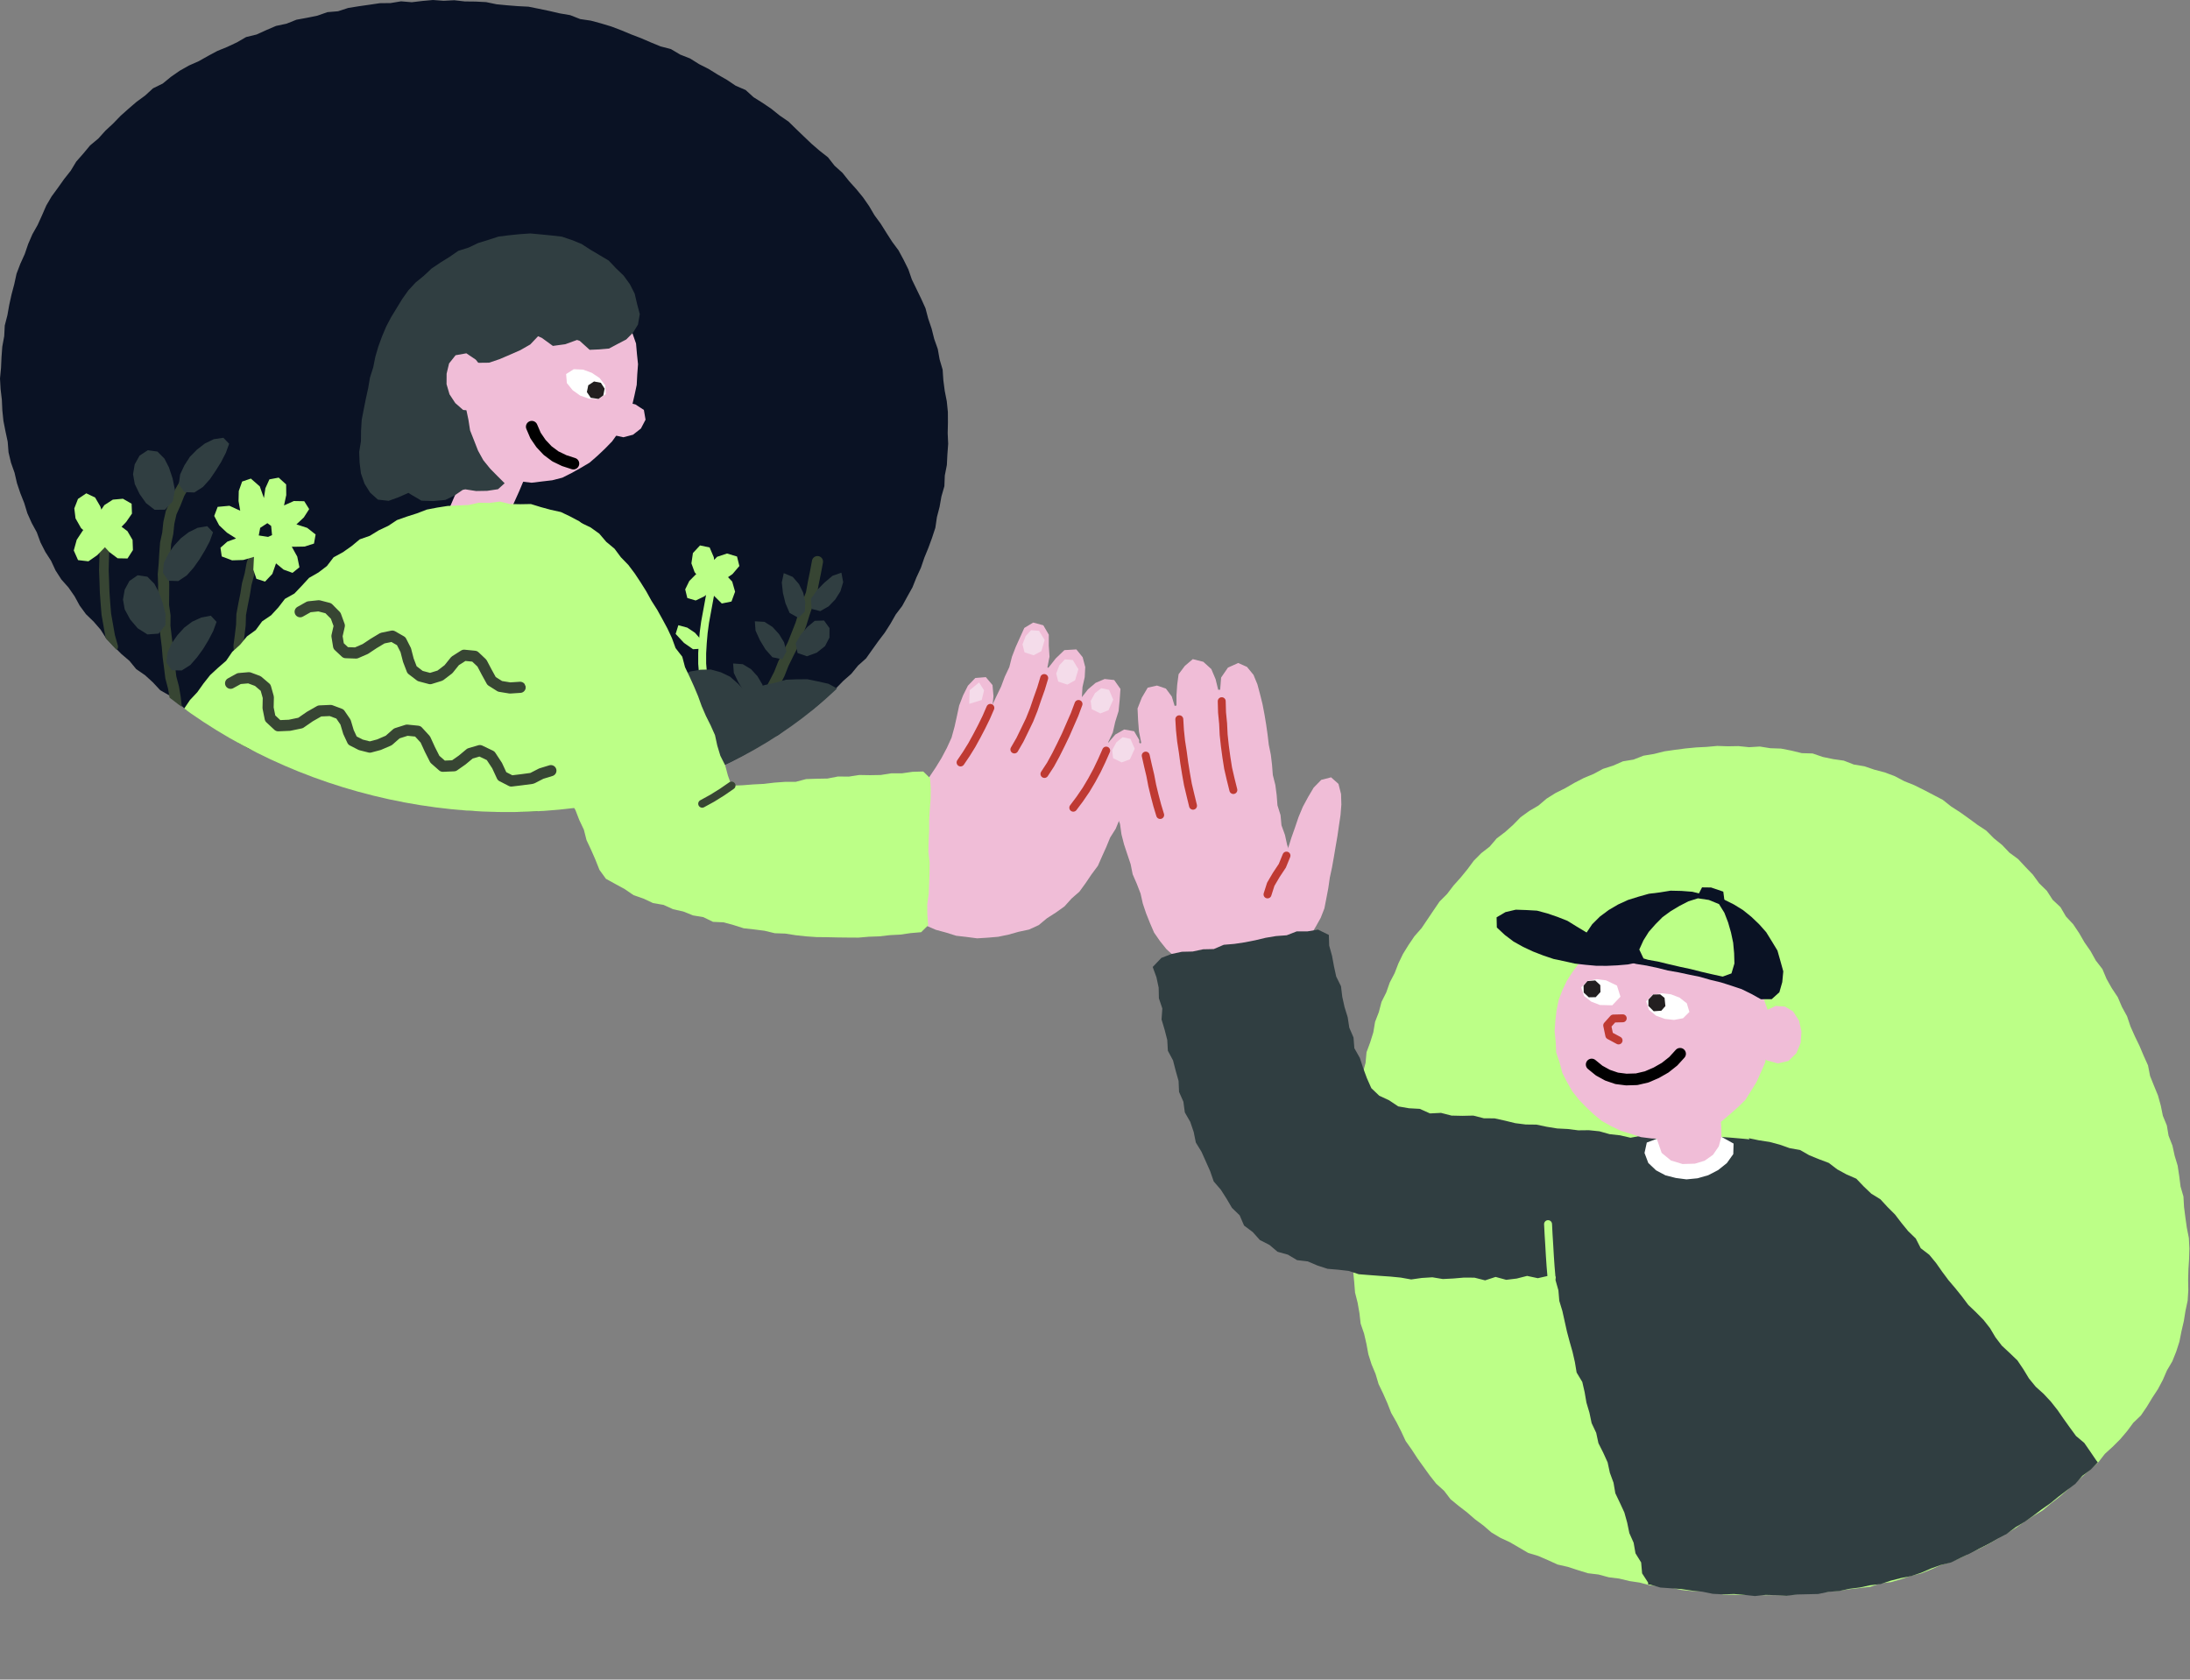 <svg xmlns="http://www.w3.org/2000/svg" id="Layer_2" data-name="Layer 2" viewBox="0 0 363.94 279.15"><rect x="0" y="0" width="363.94" height="279.15" fill="#808080" stroke="none"/><defs><clipPath id="clippath-1"><path d="m357.96 180.46.55 1.64.5 1.66.63 1.61.48 1.67.44 1.67.23 1.73.51 1.66.42 1.68.33 1.7.44 1.68.39 1.7.09 1.74.38 1.7.25 1.72.1 1.73-.02 1.74.26 1.73-.06 1.74-.11 1.73-.15 1.73-.12 1.73-.21 1.73-.34 1.7-.31 1.72-.6 1.63-.6 1.63-.52 1.66-.71 1.58-.78 1.55-.78 1.55-.92 1.47-1 1.42-1 1.42-1.09 1.35-1.28 1.2-1.09 1.38-1.12 1.35-1.3 1.18-1.17 1.3-1.21 1.26-1.42 1.05-1.16 1.33-1.4 1.06-1.39 1.06-1.36 1.11-1.43 1-1.4 1.06-1.42 1.01-1.51.9-1.41 1.05-1.55.81-1.52.87-1.56.79-1.55.82-1.57.76-1.58.77-1.72.42-1.64.59-1.61.7-1.66.55-1.72.34-1.7.43-1.67.56-1.74.2-1.71.37-1.74.22-1.71.37-1.74.13-1.73.36-1.75.04-1.75.04-1.75.22-1.75-.11-1.75-.04-1.76.19-1.75-.19-1.74-.15-1.76.06-1.75-.09-1.73-.35-1.74-.18-1.73-.26-1.75-.13-1.76-.12-1.69-.49-1.76-.11-1.72-.36-1.71-.4-1.71-.36-1.72-.39-1.74-.29-1.66-.57-1.67-.51-1.69-.43-1.61-.69-1.63-.62-1.66-.59-1.53-.85-1.6-.7-1.53-.86-1.39-1.07-1.42-1.02-1.51-.9-1.26-1.22-1.3-1.16-1.36-1.1-1.14-1.33-1.14-1.32-1.1-1.36-1.01-1.43-1.08-1.37-.99-1.43-.98-1.45-.8-1.55-.96-1.47-.61-1.65-.71-1.59-.74-1.58-.57-1.65-.58-1.65-.5-1.67-.51-1.66-.54-1.66-.52-1.67-.22-1.74-.36-1.71-.38-1.7-.19-1.74-.49-1.69-.02-1.76-.12-1.74-.35-1.72-.01-1.75-.22-1.74.13-1.75-.11-1.75.12-1.74-.13-1.75-.02-1.75.09-1.75.12-1.74.35-1.72.13-1.75.13-1.74.13-1.75.47-1.7.23-1.73.36-1.71.28-1.72.18-1.75.43-1.69.65-1.64.29-1.73.65-1.63.5-1.67.38-1.72.66-1.61.83-1.55.53-1.68.77-1.56.96-1.46.87-1.5.98-1.48 1.06-1.41.89-1.55 1.14-1.36.95-1.5 1.28-1.25.96-1.5 1.23-1.28 1.1-1.39 1.22-1.28 1.22-1.28 1.26-1.24 1.3-1.2 1.25-1.26 1.39-1.09 1.33-1.16 1.47-.99 1.29-1.23 1.54-.89 1.41-1.08 1.58-.8 1.62-.73 1.45-1.04 1.71-.53 1.62-.7 1.59-.78 1.74-.38 1.63-.69 1.73-.4 1.69-.53 1.74-.35 1.77-.13 1.74-.32 1.76-.18 1.77-.14 1.76-.16 1.77.18h1.77l1.76.08 1.76.11h1.78l1.74.37 1.76.16 1.73.39 1.78.07 1.73.4 1.74.35 1.67.6 1.76.29 1.66.66 1.77.26 1.61.78 1.73.43 1.62.72 1.57.85 1.61.74 1.51.92 1.64.71 1.39 1.11 1.49.97 1.55.88 1.35 1.15 1.44 1.04 1.24 1.28 1.32 1.17 1.37 1.13 1.3 1.21 1.32 1.18 1.03 1.47 1.2 1.3 1.22 1.29 1.2 1.31.95 1.5 1.16 1.35 1.15 1.36.97 1.48.97 1.48 1.01 1.46.84 1.57.96 1.49.93 1.51.83 1.57.73 1.62.84 1.56.89 1.53.79 1.6.65 1.65.77 1.6.65 1.65.61 1.67.49 1.7z" class="cls-1"/></clipPath><clipPath id="clippath-3"><ellipse cx="78.82" cy="67.54" class="cls-1" rx="66.82" ry="79.21" transform="rotate(-77.74 78.818 67.542)"/></clipPath><style>.cls-1,.cls-2,.cls-3,.cls-5,.cls-6,.cls-7{fill:none}.cls-2{stroke:#bcff87}.cls-2,.cls-3,.cls-5,.cls-6,.cls-7{stroke-linecap:round;stroke-linejoin:round}.cls-2,.cls-6{stroke-width:1.32px}.cls-8{fill:#231f20}.cls-9{fill:#0a1224}.cls-10{fill:#303e41}.cls-11{fill:#bcff87}.cls-3{stroke:#000;stroke-width:1.94px}.cls-14{fill:#fff}.cls-15{fill:#f0bdd7}.cls-5,.cls-7{stroke:#374533}.cls-5{stroke-width:1.6px}.cls-6{stroke:#bf3a33}.cls-16{fill:#f4dcea}.cls-7{stroke-width:1.85px}</style></defs><g id="Data"><path d="m357.96 180.46.66 1.61.46 1.66.35 1.71.66 1.61.29 1.71.64 1.63.37 1.69.5 1.66.26 1.72.22 1.73.48 1.67.1 1.74.22 1.72.24 1.71.34 1.72.09 1.73-.05 1.74-.11 1.73-.05 1.74.03 1.74-.11 1.73-.36 1.7-.28 1.72-.39 1.69-.34 1.71-.53 1.65-.65 1.62-.89 1.51-.69 1.59-.81 1.52-.95 1.45-.9 1.49-.98 1.44-1.26 1.21-1.05 1.41-1.13 1.33-1.24 1.24-1.3 1.18-1.08 1.39-1.3 1.17-1.31 1.17-1.32 1.15-1.29 1.19-1.32 1.14-1.39 1.08-1.34 1.12-1.51.91-1.48.94-1.41 1.03-1.5.9-1.53.86-1.5.91-1.56.8-1.58.74-1.56.79-1.61.71-1.68.49-1.6.73-1.63.65-1.71.41-1.66.56-1.68.49-1.75.21-1.67.56-1.75.2-1.74.21-1.72.26-1.75.14-1.73.2-1.74.17-1.75.03-1.75.22-1.75-.05-1.75.02-1.75-.04-1.76.01-1.75-.05-1.75-.02-1.73-.38-1.74-.17-1.75-.04-1.75-.18-1.72-.38-1.73-.26-1.75-.12-1.7-.46-1.73-.26-1.71-.41-1.74-.22-1.71-.46-1.75-.21-1.68-.52-1.66-.54-1.71-.39-1.6-.73-1.6-.69-1.68-.51-1.52-.89-1.51-.88-1.59-.74-1.5-.9-1.33-1.15-1.4-1.04-1.31-1.14-1.39-1.07-1.35-1.11-1.07-1.4-1.31-1.18-1.08-1.37-1.02-1.42-1.02-1.42-.95-1.46-1.01-1.43-.74-1.59-.79-1.55-.87-1.52-.64-1.63-.7-1.59-.76-1.58-.5-1.68-.67-1.61-.53-1.67-.32-1.73-.39-1.7-.57-1.66-.2-1.74-.3-1.72-.43-1.7-.14-1.75-.17-1.73-.15-1.74-.07-1.75-.19-1.73-.12-1.75-.12-1.74.05-1.75-.15-1.74.21-1.75.07-1.74.02-1.75.19-1.74.14-1.74.23-1.73.19-1.74.14-1.74.16-1.75.45-1.69.29-1.72.27-1.73.45-1.68.16-1.76.61-1.65.52-1.66.29-1.74.63-1.63.44-1.69.79-1.57.58-1.65.81-1.55.63-1.63.76-1.57.92-1.49.99-1.46 1.18-1.34.99-1.47.99-1.47 1-1.47 1.26-1.27 1.07-1.4 1.18-1.32 1.12-1.37 1.06-1.43 1.25-1.26 1.4-1.09 1.16-1.36 1.41-1.07 1.32-1.18 1.24-1.27 1.44-1.04 1.53-.9 1.35-1.15 1.5-.94 1.59-.79 1.53-.89 1.57-.81 1.63-.68 1.56-.84 1.69-.54 1.62-.71 1.76-.29 1.66-.65 1.75-.29 1.71-.43 1.75-.25 1.76-.23 1.76-.17 1.76-.09 1.76-.16 1.77.06 1.77-.03 1.76.18 1.78-.11 1.75.28 1.77.06 1.74.34 1.73.42 1.78.05 1.69.58 1.73.36 1.76.25 1.67.65 1.75.29 1.68.57 1.72.45 1.67.63 1.57.83 1.65.66 1.59.79 1.57.82 1.57.82 1.4 1.11 1.49.96 1.44 1.03 1.43 1.05 1.48.98 1.26 1.27 1.37 1.11 1.23 1.29 1.44 1.06 1.21 1.3 1.23 1.28 1.05 1.44 1.27 1.24.97 1.5 1.3 1.22.91 1.55 1.21 1.3.99 1.48.89 1.54 1.01 1.45.86 1.55 1.1 1.42.69 1.64.87 1.54.99 1.49.7 1.63.85 1.56.57 1.69.72 1.62.77 1.59.69 1.63.73 1.63.34 1.75z" class="cls-11"/><g style="clip-path:url(#clippath-1)"><path d="m277.27 190.23-1.73.38-1.78-.08-1.76.18-1.69.53-1.75.28-1.61.76-1.52.87-1.8.4-1.12 1.45-1.21 1.23-1.3 1.19-.78 1.56-.51 1.67-.42 1.68-.53 1.69.21 1.77-.19 1.77.48 1.71.33 1.71-.09 1.78.48 1.69.15 1.76.51 1.68.38 1.71.38 1.71.45 1.69.48 1.68.39 1.7.29 1.74.94 1.56.39 1.7.3 1.74.5 1.68.36 1.72.76 1.61.37 1.72.8 1.59.73 1.61.37 1.72.61 1.66.3 1.75.76 1.59.74 1.6.47 1.69.36 1.74.71 1.6.31 1.76.94 1.52.16 1.81.98 1.51.2 1.79.79 1.59.54 1.66.58 1.66.78 1.57.84 1.55.42 1.83.91 1.35 1.43.99 1.55.84 1.7.61 1.75.51 1.81.07 1.8-.2 1.79.33 1.8-.26 1.8-.08 1.81.14 1.75-.53 1.8-.08 1.73-.6 1.77-.27 1.78-.33 1.82-.08 1.69-.66 1.84.01 1.75-.44 1.7-.59 1.7-.58 1.73-.5 1.79-.26 1.58-.93 1.81-.27 1.52-1.02 1.6-.79 1.71-.59 1.46-1.04 1.62-.78 1.4-1.11 1.39-1.1 1.15-1.36 1.35-1.22.39-1.64-.34-1.78-.67-1.63-.92-1.53-.26-1.79-.67-1.65-.63-1.66-1.11-1.45-.57-1.67-.81-1.58-.72-1.63-.27-1.79-.9-1.54-.5-1.71-.87-1.55-.58-1.67-1.04-1.48-.65-1.64-.55-1.68-.86-1.55-.84-1.56-.44-1.74-.71-1.62-.94-1.51-.97-1.51-.55-1.7-.77-1.6-.51-1.72-.8-1.58-1.04-1.46-.97-1.49-.45-1.75-.98-1.49-.77-1.6-.77-1.6-1.2-1.36-.79-1.58-1.02-1.45-.67-1.67-1.29-1.27-1.12-1.37-.77-1.64-1.47-1.04-1.08-1.42-1.41-1.05-1.43-1.02-1.67-.59-1.54-.82-1.66-.53-1.58-.78-1.74-.28-1.74-.18-1.74-.15-1.76-.13-1.74.22-1.72.38-1.7.41-1.79-.28z" class="cls-10"/><path d="m290.62 189.17 1.73.36 1.72.26 1.69.45 1.64.58 1.74.31 1.52.87 1.62.66 1.64.62 1.4 1.07 1.54.84 1.63.71 1.22 1.28 1.27 1.21 1.51.93 1.19 1.29 1.24 1.24 1.07 1.4 1.11 1.36 1.27 1.23.82 1.61 1.43 1.1 1.12 1.36 1.01 1.44 1.05 1.41 1.14 1.34 1.1 1.37 1.06 1.41 1.28 1.22 1.24 1.26 1.08 1.37.91 1.53 1.07 1.4 1.3 1.21 1.28 1.23.99 1.47.93 1.53 1.12 1.37 1.32 1.19 1.21 1.3 1.09 1.38 1.01 1.46 1.03 1.44 1.04 1.42 1.37 1.15 1.01 1.46.99 1.46 1.09 1.38 1.09 1.39 1.32 1.19 1.16 1.33.92 1.51 1.11 1.35 1.24 1.26-.74 1.58-.88 1.5-1.08 1.38-1.21 1.26-1.3 1.15-1.3 1.18-1.69.57-1.29 1.27-1.78.24-1.59.74-1.74.1-1.72.26-1.73-.15-1.72-.15-1.75-.13-1.66-.55-1.64-.66-1.5-.93-1.41-1.05-1.4-1.08-1.09-1.39-.97-1.46-1.09-1.36-1.06-1.38-1.1-1.36-1.1-1.35-.85-1.53-1.25-1.27-.78-1.58-1.04-1.41-1.02-1.43-.58-1.68-.94-1.47-.87-1.52-.84-1.53-.97-1.46-.6-1.67-1.05-1.42-.65-1.63-.92-1.5-.61-1.65-1.02-1.45-.74-1.59-.81-1.56-.65-1.64-.81-1.56-.6-1.66-.78-1.57-.91-1.51-.69-1.61-.72-1.6-.73-1.59-.61-1.64-.67-1.62-.62-1.64-.88-1.52-.79-1.56-.44-1.72-.74-1.59-.74-1.59-.71-1.6-.47-1.7-.59-1.64-.59-1.63z" class="cls-10"/></g><path d="m206.48 160.44.04.22-1.67.33-1.7.12-1.7.09-1.69-.25-1.63-.49-1.61-.59-1.41-.97-1.27-1.15-1.07-1.34-.98-1.41-.68-1.58-.64-1.6-.55-1.63-.38-1.69-.62-1.6-.69-1.59-.34-1.69-.55-1.64-.54-1.63-.43-1.67-.24-1.72-.61-1.63-.16-1.73-.26-1.7-.49-1.67-.22-1.71-.01-1.73v-1.73l.55-1.65 1.4-1.04 1.65.22 1.48.96.2-.07-.38-1.88-.15-1.91-.09-1.94.71-1.8.98-1.66 1.54-.35 1.48.5.98 1.32.47 1.56.31-.06v-1.73l.12-1.73.23-1.74 1.04-1.39 1.32-1.12 1.75.44 1.33 1.21.71 1.68.43 1.76h.33l.16-2.03 1.13-1.65 1.71-.77 1.46.65 1.08 1.32.65 1.58.44 1.65.41 1.65.32 1.67.28 1.69.24 1.68.2 1.69.34 1.67.2 1.68.13 1.69.42 1.65.22 1.68.13 1.7.51 1.63.16 1.7.58 1.6.36 1.66.58 1.58.46 1.7.42 1.71.68 1.63.18 1.76.19 1.74.01 1.74-.14 1.76-.73 1.63-1.16 1.33-1.4 1.04-1.5.88-1.56.82-1.67.57z" class="cls-15"/><path d="m212.11 158.7 1.58-.48 1.53-.67 1.37-.96 1.21-1.16.87-1.44.81-1.45.61-1.56.32-1.64.33-1.73.25-1.74.37-1.72.31-1.74.29-1.73.3-1.74.25-1.73.26-1.74.14-1.75-.05-1.75-.43-1.69-1.23-1.09-1.63.42-1.26 1.29-.93 1.57-.87 1.61-.71 1.7-.59 1.74-.61 1.73-.55 1.76-.43 1.77-.8 1.61-.91 1.56-.84 1.6-.89 1.57-.72 1.66-.81 1.63-.46 1.74-.17 1.8.76 1.61 1.52.97z" class="cls-15"/><path d="m213.79 142.2-.69 1.69-1.01 1.52-.91 1.55-.54 1.69M203.03 116.54l.05 1.86.18 1.85.09 1.86.2 1.86.25 1.85.29 1.85.42 1.82.45 1.81M195.98 119.54l.11 1.82.19 1.81.28 1.8.24 1.8.29 1.8.32 1.8.42 1.77.43 1.77M190.4 125.58l.37 1.65.39 1.64.32 1.67.4 1.65.43 1.64.49 1.62" class="cls-6"/><path d="m279.69 189.9-1.73-.37-1.77.1-1.7-.64-1.73-.23-1.8.33-1.72-.4-1.74-.19-1.71-.48-1.74-.18-1.77.02-1.74-.22-1.76-.09-1.73-.28-1.73-.36-1.77-.02-1.74-.22-1.72-.42-1.72-.38-1.77-.01-1.76-.45-1.82.04-1.8-.04-1.75-.45-1.83.09-1.7-.76-1.8-.1-1.78-.31-1.51-1.01-1.64-.76-1.32-1.26-.74-1.67-.62-1.68-.55-1.68-.91-1.61-.14-1.78-.7-1.63-.27-1.75-.52-1.68-.38-1.71-.21-1.75-.8-1.62-.37-1.71-.32-1.73-.47-1.69-.06-1.78-1.8-.88-1.74.29h-1.79l-1.67.65-1.77.13-1.74.29-1.72.41-1.72.34-1.74.26-1.77.15-1.66.71-1.78.04-1.73.37-1.79.04-1.73.37-1.68.65-1.44 1.51.62 1.7.37 1.73.04 1.78.57 1.69-.13 1.82.51 1.7.44 1.71.1 1.79.86 1.61.44 1.71.48 1.7.08 1.82.72 1.63.24 1.78.9 1.57.57 1.67.36 1.77.94 1.53.72 1.61.72 1.62.59 1.7 1.18 1.37.95 1.49.9 1.53 1.28 1.24.73 1.7 1.44 1.08 1.19 1.33 1.58.8 1.36 1.15 1.72.48 1.52.91 1.78.21 1.62.69 1.67.54 1.76.15 1.74.2 1.68.55 1.75.14 1.75.13 1.74.12 1.74.17 1.74.31 1.76-.25 1.76-.11 1.74.29 1.75-.09 1.75-.15 1.75.01 1.77.45 1.74-.57 1.77.48 1.74-.21 1.73-.44 1.78.38 1.72-.39 1.77.18 1.72-.48 1.73-.31 1.79.35 1.73-.27 1.72-.38 1.74-.08 1.73-.24 1.79-.06 1.34-1.23 1.41-1.02 1.47-.94 1.58-.79 1.36-1.1 1.34-1.12 1.59-.82 1.11-1.4 1.43-1.03 1.03-1.44 1.26-1.21 1.08-1.37 1-1.48.08-1.78-.52-1.63-1.27-1.22-1.72-.4-1.62-.7-1.79.11-1.69-.6z" class="cls-10"/><path d="m275.32 189.27-1.65.62-.38 1.73.63 1.67 1.29 1.22 1.56.83 1.73.44 1.77.23 1.84-.18 1.77-.51 1.64-.85 1.45-1.16 1.07-1.5.05-1.75-1.98-1.1-1.8.03-1.8.01-1.79.04-1.8.06-1.8.07z" class="cls-14"/><path d="m274.85 188.03.67 1.79.62 1.79 1.54 1.26 1.93.59 2.05-.06 1.62-.49 1.39-.98.96-1.4.44-1.61-.03-1.76-.13-1.75-1.84.42-1.83.47-1.83.44-1.84.45-1.86.39z" class="cls-15"/><path d="m294 171.42-.11 1.75-.22 1.73-.34 1.72-.71 1.61-.71 1.59-.92 1.49-.94 1.49-1.25 1.23-1.31 1.15-1.34 1.14-1.51.9-1.61.69-1.68.51-1.69.43-1.71.41-1.76.02-1.75-.07-1.74-.22-1.67-.54-1.68-.51-1.58-.76-1.54-.85-1.36-1.11-1.27-1.2-1.22-1.26-1.09-1.38-.87-1.53-.8-1.56-.44-1.71-.57-1.66-.08-1.76-.18-1.74.12-1.74.2-1.75.35-1.72.62-1.65.76-1.58.95-1.48 1.05-1.4 1.24-1.24 1.23-1.23 1.37-1.11 1.6-.73 1.51-.89 1.68-.5 1.69-.46 1.72-.3 1.75-.06 1.75.11 1.72.34 1.72.3 1.61.69 1.57.75 1.55.81 1.39 1.06 1.32 1.16 1.19 1.28.94 1.48 1.05 1.41.77 1.59.42 1.7.59 1.66.09 1.76z" class="cls-15"/><path d="m292.57 168.92 1.12-1.08 1.41-.66 1.53.11 1.34.8 1 1.55.4 1.82-.13 1.85-.71 1.72-1.31 1.29-1.79.42-1.79-.5-1.32-.98-.68-1.51-.04-1.66.39-1.62z" class="cls-15"/><path d="m273.57 166.41 1.05-1.07 1.52-.26 1.53.17 1.44.55 1.21.95.43 1.43-1.05 1.05-1.5.28-1.53-.17-1.46-.53-1.18-.98z" class="cls-14"/><path d="m273.94 166.13.79-.84 1.16-.03.73.59.14 1.36-.68.77-1.26.09-.89-.89z" class="cls-8"/><path d="m262.78 164.09 1.06-1.06 1.51-.29 1.53.19 1.83.87.58 1.85-1.36 1.43-2.05-.05-1.44-.56-1.21-.95z" class="cls-14"/><path d="m263.16 163.81.64-.75 1.3-.11.84.78.03 1.15-.79.85-1.15.02-.84-.78z" class="cls-8"/><path d="m269.67 169.24-1.56.04-1.02 1.14.35 1.67 1.54.83" class="cls-6"/><path d="m264.51 176.92 1.24 1.01 1.4.77 1.52.52 1.59.2 1.72-.05 1.67-.39 1.58-.68 1.49-.85 1.35-1.07 1.13-1.24" class="cls-3"/><path d="m294.43 166.06-1.8.01-1.58-.88-1.63-.8-1.71-.57-1.73-.55-1.75-.42-1.74-.5-1.76-.36-1.77-.38-1.78-.31-1.76-.44-1.77-.38-1.78-.28-1.75-.5-1.77-.39-1.67-.7-1.65-.72-1.51-.99.07-1.8 1.01-1.5 1.29-1.28 1.45-1.08 1.57-.92 1.64-.75 1.73-.54 1.74-.49 1.8-.22 1.79-.29 1.82.04 1.81.14 1.77.44 1.78.34 1.72.52 1.61.8 1.53.94 1.39 1.12 1.29 1.23 1.18 1.33.94 1.52.93 1.53.49 1.73.48 1.73-.17 1.79-.48 1.68z" class="cls-9"/><path d="m282.3 148.55.55-1.07 1.5.02 2.03.69.23 1.75-1.53-.08-1.46-.52z" class="cls-9"/><path d="m285.67 150.26-1.69-.69-1.81-.27-1.59.5-1.49.77-1.44.86-1.36.99-1.18 1.19-1.11 1.26-.89 1.42-.69 1.52.7 1.48.73.22 1.79.33 1.77.43 1.77.41 1.78.38 1.77.45 1.77.41 1.78.39 1.46-.53.49-1.65-.05-1.72-.16-1.73-.36-1.7-.48-1.67-.62-1.61z" class="cls-11"/><path d="m272.28 159.93-1.74.36-1.76.15-1.76.08-1.77-.01-1.76-.16-1.77-.2-1.77-.4-1.77-.37-1.72-.58-1.7-.66-1.65-.77-1.59-.89-1.44-1.09-1.33-1.24-.04-1.69 1.48-.87 1.71-.4 1.76.06 1.77.1 1.71.46 1.67.57 1.65.65 1.51.93 1.51.91 1.59.98 1.59.99 1.67.83 1.7.8 1.77.58z" class="cls-9"/><path d="m257.26 203.45.09 1.75.11 1.76.1 1.75.12 1.76.15 1.76" class="cls-2"/><path d="m156.14 84.25-.44 1.7-.26 1.76-.55 1.68-.61 1.66-.67 1.64-.57 1.67-.74 1.6-.66 1.65-.86 1.54-.85 1.56-1.07 1.41-.87 1.53-.95 1.49-1.07 1.41-1.03 1.44-1.02 1.44-1.33 1.19-1.12 1.37-1.33 1.17-1.23 1.26-1.33 1.17-1.24 1.26-1.37 1.11-1.45 1.02-1.44 1.01-1.38 1.11-1.4 1.08-1.63.74-1.45 1.01-1.51.91-1.54.87-1.56.83-1.6.76-1.65.63-1.61.75-1.69.53-1.61.72-1.65.63-1.67.59-1.72.45-1.72.4-1.69.51-1.76.27-1.71.4-1.73.36-1.75.29-1.78.06-1.72.45-1.77.03-1.76.13-1.76.33-1.76.05-1.77.04-1.77-.13-1.77.05-1.76-.17-1.78.07-1.76-.13-1.73-.44h-1.78l-1.75-.24-1.75-.3-1.73-.35-1.75-.24-1.74-.35-1.69-.52-1.74-.33-1.7-.49-1.7-.47-1.69-.51-1.69-.54-1.62-.71-1.71-.47-1.59-.77-1.66-.6-1.62-.72-1.57-.79-1.67-.62-1.62-.72-1.53-.88-1.52-.9-1.47-1-1.52-.89-1.46-1.01-1.44-1.02-1.6-.79-1.29-1.23-1.38-1.11-1.55-.88-1.22-1.31-1.3-1.19-1.47-1.01-1.13-1.38-1.35-1.15-1.24-1.26-1.24-1.26-.96-1.51-1.15-1.33-1.28-1.24-1.05-1.43-.85-1.56-1.01-1.45-1.18-1.33-.96-1.49-.75-1.61-.96-1.49-.8-1.57-.61-1.67-.85-1.56-.72-1.61-.52-1.7-.65-1.64-.56-1.67-.4-1.73-.59-1.67-.41-1.72-.14-1.77-.37-1.73-.34-1.73-.18-1.76-.08-1.76-.21-1.76L0 62.9l.17-1.76.08-1.77.13-1.76.32-1.74.09-1.77.44-1.71.31-1.74.38-1.72.45-1.7.38-1.74.63-1.65.73-1.61.57-1.67.7-1.62.87-1.54.73-1.61.71-1.63.89-1.52 1.05-1.43 1.02-1.44 1.1-1.39.92-1.52 1.17-1.33 1.13-1.36 1.37-1.14 1.18-1.31 1.29-1.2 1.23-1.27 1.32-1.18 1.34-1.15 1.42-1.04 1.31-1.2 1.61-.79 1.37-1.12 1.45-1.01 1.54-.87 1.63-.72 1.54-.87 1.55-.83 1.64-.67 1.6-.75 1.54-.89 1.73-.42 1.61-.73 1.63-.7 1.74-.37 1.65-.66L51 2.96l1.73-.35 1.68-.59 1.77-.15 1.69-.55 1.75-.28 1.75-.25 1.75-.26L64.9.51l1.75-.29 1.78.15 1.76-.21L71.95 0l1.77.13 1.77-.09 1.76.2 1.77.02 1.76.09 1.74.36 1.76.17 1.76.14 1.78.09 1.74.35 1.73.36 1.72.4 1.75.3 1.66.65 1.76.26 1.71.46 1.69.51 1.66.63 1.63.68 1.65.63 1.62.7 1.63.67 1.73.45 1.53.91 1.65.65 1.5.94 1.58.8 1.5.93 1.54.88 1.46.98 1.65.71 1.32 1.2 1.5.94 1.46.99 1.38 1.11 1.46 1 1.27 1.24 1.28 1.23 1.28 1.22 1.33 1.15 1.4 1.1 1.1 1.4 1.32 1.19 1.1 1.38 1.19 1.32 1.12 1.37 1.01 1.45.9 1.53 1.04 1.42.94 1.5.95 1.48 1.06 1.43.84 1.56.79 1.59.58 1.68.77 1.59.77 1.59.73 1.61.45 1.71.57 1.68.43 1.71.59 1.67.31 1.74.5 1.7.12 1.77.23 1.75.34 1.74.18 1.76.01 1.77-.04 1.77.08 1.77-.13 1.76-.09 1.76-.34 1.74-.07 1.77-.49 1.71z" class="cls-9"/><g style="clip-path:url(#clippath-3)"><path d="m17.36 91.07-.05 1.84-.05 1.84.07 1.83.06 1.83.13 1.84.15 1.83.32 1.82.32 1.81.5 1.77" class="cls-5"/><path d="m16.61 89.09.92-1.48-.28-1.76-.59-1.7-.85-1.46-1.47-.7-1.38.93-.61 1.57.2 1.66.92 1.62L14.85 89z" class="cls-11"/><path d="m16.26 87.22-.23 1.72.95 1.51 1.21 1.32 1.36 1.02 1.64.03.9-1.4-.06-1.68-.85-1.46-1.49-1.12-1.77-.55z" class="cls-11"/><path d="m16.53 88.88 1.71.18 1.48-1.01 1.24-1.29.97-1.4-.06-1.64-1.44-.83-1.68.15-1.41.91-1.05 1.54-.47 1.79z" class="cls-11"/><path d="m12.97 93.09 1.72.2 1.47-1.02 1.25-1.29.96-1.41-.07-1.63-1.43-.82-1.68.12-1.41.91-1.03 1.56-.49 1.78z" class="cls-11"/><path d="m118.1 98.37-.31 1.69-.31 1.68-.31 1.69-.23 1.71-.15 1.71-.1 1.72v1.72l.14 1.71" class="cls-2"/><path d="m117.81 96.64.98-1.07.04-1.48-.21-1.48-.69-1.62-1.6-.34-1.18 1.27-.25 1.71.53 1.46.96 1.21z" class="cls-11"/><path d="m117.8 95.06-.45 1.37.55 1.38.8 1.26 1.25 1.23 1.61-.33.6-1.63-.48-1.68-1.06-1.13-1.36-.73z" class="cls-11"/><path d="m117.77 96.46 1.38.43 1.35-.64 1.23-.84 1.14-1.34-.39-1.58-1.66-.5-1.65.55-1.08 1.11-.67 1.39z" class="cls-11"/><path d="m114.22 99.39 1.39.41 1.35-.64 1.22-.87 1.16-1.3-.4-1.59-1.66-.52-1.64.58-1.09 1.1-.68 1.39zM113.67 106.85l1.5 1.05 1.65-.1-.3-1.46-1.02-1.17-1.29-.86-1.48-.4-.45 1.45z" class="cls-11"/><path d="m29.31 117.67-.19-1.71-.29-1.7-.44-1.66-.21-1.71-.23-1.71-.14-1.71-.21-1.71-.2-1.71.02-1.73-.25-1.71.02-1.72.01-1.72-.06-1.72.15-1.72.1-1.72.13-1.71.36-1.69.18-1.72.38-1.68.71-1.58.63-1.6.85-1.49" class="cls-7"/><path d="m37.53 75.26.55-1.51-.96-.99-1.59.23-1.5.73-1.31 1.02-1.17 1.19-.9 1.4-.71 1.51-.23 1.64.93 1.31 1.66.06 1.43-.92 1.15-1.28.96-1.41.91-1.46zM34.85 89.98l.55-1.51-.96-1.02-1.59.27-1.49.73-1.31 1.01-1.13 1.23-.95 1.36-.74 1.5-.15 1.64.88 1.33 1.67.05 1.41-.94 1.13-1.28.99-1.4.89-1.47zM35.44 104.86l.55-1.51-.96-1.02-1.58.3-1.51.69-1.33 1-1.12 1.24-.96 1.36-.68 1.52-.21 1.64.9 1.32 1.66.03 1.43-.91 1.13-1.29 1-1.38.89-1.47zM27.42 84.71l1.3-1.41.35-1.88-.38-1.88-.61-1.85-.76-1.48-1.16-1.16-1.6-.22-1.37.9-.81 1.46-.27 1.63.29 1.63.8 1.66 1.06 1.5 1.44 1.12zM26.35 105.31l1.15-1.43.01-1.83-.46-1.79-.62-1.75-.77-1.48-1.17-1.18-1.61-.24-1.37.94-.79 1.46-.28 1.63.28 1.63.92 1.69 1.24 1.46 1.62 1.02z" class="cls-10"/><path d="m123.25 122.86.91-1.51 1-1.49.94-1.53.86-1.57.88-1.57.85-1.58.82-1.6.66-1.68.79-1.61.81-1.61.66-1.67.66-1.68.53-1.72.58-1.7.64-1.69.32-1.78.36-1.76.33-1.77" class="cls-7"/><path d="m129.92 96.81.33-1.55 1.49.62 1.04 1.2.7 1.43.35 1.56-.09 1.59-1.06 1.03-1.46-.82-.69-1.61-.42-1.71zM125.56 104.81l-.12-1.55 1.6.09 1.34.85 1.08 1.18.83 1.36.41 1.53-.71 1.31-1.63-.35-1.16-1.31-.91-1.51zM138.34 95.7l1.49-.52.29 1.58-.46 1.52-.85 1.35-1.11 1.15-1.39.79-1.44-.37-.1-1.67.99-1.44 1.24-1.25zM121.95 111.84l-.12-1.57 1.61.12 1.36.82 1.08 1.18.81 1.37.42 1.54-.71 1.32-1.65-.35-1.13-1.33-.9-1.52zM132.54 108.53l-.31-1.6.83-1.46 1.11-1.27 1.23-1.02 1.54-.05.91 1.26-.01 1.58-.73 1.41-1.37 1.09-1.64.6z" class="cls-10"/><path d="m109.44 120.86.14-1.98.22-1.88.84-1.7.91-1.65 1.47-1.19 1.68-.86 1.7-.29 1.72-.04 1.66.46 1.55.74 1.3 1.14 1.14 1.21 1.65-.52 1.72-.46 1.73-.38 1.73-.49 1.79-.07 1.79-.01 1.74.36 1.74.39 1.57.85 1.43 1.06.65 1.63-.74 1.59-1.28 1.24-1.36 1.14-1.47 1.02-1.51.96-1.59.83-1.58.85-1.64.73-1.69.59-1.65.69-1.65.7-1.67.64-1.65.72-1.75.42-1.65.71-1.72.53-1.72.5-1.74.41-1.74.43-1.7.62-1.77.26-1.78.15-1.76-.02-1.62-.68-1.34-1.13-.77-1.6-.04-1.77.25-1.74.79-1.59 1.05-1.43 1.52-.95 1.6-.76 1.74-.33z" class="cls-10"/><path d="m42.96 90.53-.67 1.58-.53 1.63-.31 1.69-.45 1.66-.27 1.7-.34 1.68-.31 1.68-.05 1.72-.2 1.7-.23 1.71.08 1.72-.18 1.72.09 1.71.08 1.72.02 1.71.15 1.71v1.73l.29 1.7.25 1.7.23 1.7" class="cls-5"/><path d="m52.45 88.83-1.4-1.1-1.79-.58L50.49 86l.89-1.39-.82-1.31-1.73-.03-1.63.73.37-1.72-.02-1.77-1.24-1.13-1.54.29-.67 1.48-.24 1.63-.69-1.94-1.48-1.3-1.45.49-.56 1.57-.04 1.67.28 1.61-1.79-.82-1.96.18-.57 1.51.82 1.56 1.3 1.22 1.51.96-1.45.53-1.14 1.01.21 1.45 1.72.65 1.86-.06 1.78-.52-.03.51-.08 1.62.51 1.52 1.44.46 1.21-1.28.61-1.75 1.26 1.04 1.48.54 1.15-.93-.36-1.77-.91-1.65.47.01 1.65-.03 1.57-.5z" class="cls-11"/><path d="m45.06 87.41-.63-.46-1.19.78-.24 1.26 1.55.24.66-.29z" class="cls-9"/><path d="m87.53 78.78-.64 1.41-.6 1.43-.64 1.42-.64 1.41-1.65.57-1.74.33-1.76.09-1.76-.13-1.74-.27-1.71-.49.74-1.73.74-1.72.78-1.72.73-1.74.77-1.72 1.84.55 1.82.57 1.82.59 1.82.59z" class="cls-15"/><path d="m105.06 67.35-.7 1.58-.71 1.58-.93 1.45-1 1.4-1.2 1.23-1.25 1.18-1.3 1.13-1.47.87-1.5.84-1.55.78-1.67.43-1.72.2-1.71.21-1.71-.2-1.7-.23-1.67-.43-1.62-.58-1.46-.93-1.48-.88-1.34-1.09-1.06-1.36-1.05-1.36-1.03-1.39-.61-1.62-.62-1.6-.43-1.67-.31-1.7-.07-1.72.02-1.72.27-1.69.32-1.69.4-1.67.5-1.66.82-1.53.98-1.41.96-1.43 1.09-1.33 1.22-1.22 1.35-1.09 1.44-.95 1.57-.73 1.57-.73 1.69-.38 1.69-.37 1.73-.02h1.72l1.69.35 1.66.44 1.65.53 1.49.89 1.43.97 1.3 1.13 1.21 1.23 1.03 1.39.78 1.54.74 1.54.62 1.61.57 1.63.15 1.72.18 1.72-.13 1.72-.09 1.72-.36 1.69z" class="cls-15"/><path d="m88.37 70.92.63 1.47.91 1.33 1.1 1.17 1.29.96 1.45.7 1.54.5" class="cls-3"/><path d="m100.67 65.52-1.25.81-1.54-.07-1.46-.51-1.26-.9-.96-1.19-.12-1.49 1.27-.81 1.54.07 1.45.53 1.29.86.94 1.21z" class="cls-14"/><path d="m100.26 65.72-.8.58-1.29-.19-.64-.95.23-1.13.96-.63 1.13.22.63.97z" class="cls-8"/><path d="m103.93 66.83 1.66.38 1.41.92.28 1.62-.77 1.47-1.31 1.03-1.6.42-1.62-.35-.72-1.44.41-1.66.88-1.47z" class="cls-15"/><path d="m77.52 60.6 1.86-.3 1.89-.02 1.78-.6 1.72-.74 1.71-.75 1.64-.94 1.3-1.37.63.28 1.83 1.33 2.06-.28 1.95-.71.45.15 1.65 1.49 1.6-.07 1.62-.14 1.44-.77 1.42-.74 1.12-1.12.83-1.36.3-1.73-.45-1.7-.4-1.71-.8-1.57-1.04-1.43-1.27-1.22-1.21-1.28-1.52-.9-1.5-.89-1.48-.96-1.62-.66-1.67-.56-1.76-.2-1.73-.17-1.75-.16-1.76.12-1.76.18-1.76.22-1.69.55-1.69.52-1.59.76-1.71.54-1.46 1.01-1.5.93-1.47.99-1.29 1.21-1.38 1.13-1.2 1.3-1.03 1.45-.92 1.51-.92 1.51-.82 1.56-.69 1.64-.61 1.67-.5 1.71-.35 1.75-.54 1.7-.3 1.76-.38 1.74-.35 1.75-.34 1.75-.11 1.78-.02 1.79-.29 1.78.07 1.79.22 1.78.59 1.7.93 1.49 1.3 1.17 1.79.2 1.67-.61 1.61-.71.44.28 1.74 1.02 1.98.06 1.97-.19 1.52-.73 1.37-.94.43-.09 1.8.28 1.83-.03 1.81-.27 1.1-.99-1.14-1.14-1.27-1.29-1.14-1.41-.87-1.58-.66-1.69-.66-1.67-.28-1.79-.37-1.75-.4-1.77-.15-1.8-.03-1.81.11-1.8z" class="cls-10"/><path d="m80.26 61.28-1.19-1.5-1.57-1.06-1.79.32-1.08 1.36-.41 1.7-.01 1.75.49 1.68.96 1.46 1.31 1.15 1.72.13.96-1.54.4-1.79.17-1.84z" class="cls-15"/><path d="m79.58 83.55-1.71.38-1.74.08-1.75.08-1.73.27-1.72.33-1.64.63-1.66.53-1.65.58-1.47.97-1.57.74-1.48.91-1.68.59-1.35 1.12L57 91.77l-1.56.85-1.11 1.45-1.4 1.07-1.57.9-1.2 1.31-1.23 1.29-1.58.89-1.1 1.43-1.2 1.3-1.49 1.01-1.06 1.44-1.46 1.06-1.13 1.37-1.32 1.2-1.01 1.48-1.35 1.17-1.31 1.21-1.1 1.39-1.03 1.45-1.22 1.3-1 1.48-1.32 1.21-.92 1.53-1.36 1.17-.92 1.52-.96 1.21 1.2 1.22 1.26 1.18 1.19 1.28 1.55.83 1.34 1.1 1.44.97 1.41 1.04 1.6.7 1.51.86 1.5.89 1.63.61 1.68.5 1.62.6 1.55.82 1.68.47 1.57.78 1.65.54 1.72.33 1.66.53 1.68.46 1.74.21 1.71.32 1.64.69 1.75.1 1.8.17 1.72.65 1.8.17 1.83-.05 1.74.52 1.81.04 1.79.15 1.79.1 1.78.39 1.81-.05 1.79.17 1.79-.26 1.81.26 1.81-.06 1.71-.64 1.75-.35 1.6-.76.79-1.56.82-1.54.93-1.47.57-1.67.82-1.53 1-1.45.56-1.67.98-1.47.5-1.68.68-1.61.73-1.58.82-1.55.28-1.76.84-1.55.41-1.7.73-1.61.41-1.7.42-1.7.35-1.71.25-1.74.02-1.75.16-1.74-.21-1.74-.53-1.67.01-1.75-.67-1.62-.37-1.69-.22-1.74-.69-1.6-.73-1.57-1.02-1.41-1.02-1.39-1.2-1.23-1.31-1.09-1.34-1.06-1.51-.8-1.55-.74-1.68-.37-1.65-.45-1.66-.51-1.74.03-1.71-.03-1.72-.41-1.73.23z" class="cls-11"/><path d="m49.88 101.67 1.46-.82 1.64-.17 1.58.41 1.23 1.24.6 1.65-.39 1.73.27 1.66 1.18 1.1 1.72.06 1.54-.67 1.4-.93 1.45-.87 1.64-.34 1.47.84.76 1.49.43 1.67.61 1.59 1.36 1.04 1.66.44 1.65-.51 1.39-1.06 1.11-1.38 1.48-.94 1.76.17 1.21 1.14.79 1.5.81 1.47 1.41.89 1.66.27 1.68-.11M38.32 113.56l1.42-.78 1.63-.14 1.48.55 1.29 1.1.45 1.6-.04 1.76.35 1.73 1.33 1.24 1.88-.08 1.83-.38 1.55-1.07 1.63-.93 1.82-.08 1.55.58.93 1.36.49 1.64.66 1.42 1.39.71 1.5.38 1.51-.4 1.63-.7 1.34-1.18 1.7-.54 1.79.18 1.25 1.36.77 1.68.82 1.62 1.32 1.16 1.85-.08 1.37-.96 1.3-1.08 1.64-.48 1.78.85 1.08 1.64.82 1.77 1.54.79 1.73-.21 1.71-.23 1.54-.79 1.6-.49" class="cls-7"/></g><path d="m153.34 130.63 1.11-1.51 1.04-1.55.98-1.6.88-1.66.78-1.71.5-1.82.39-1.76.38-1.77.65-1.69.8-1.6 1.23-1.28 1.75-.14 1.11 1.32.16 1.85-.19 1.86-.34 1.85-.38 1.83-.47 1.81-.59 1.77-.65 1.58-.9 1.45-.87 1.46-1.08 1.33-1.2 1.21-1.37 1.04-1.64.48h-1.7l-1.59-.65" class="cls-15"/><path d="m160.33 126.8.24.15.56-1.68.88-1.52.55-1.69.97-1.49.6-1.66.71-1.61.75-1.59.77-1.59.62-1.66.75-1.59.44-1.72.63-1.64.71-1.57.71-1.58 1.48-.89 1.68.45.91 1.56v1.82l.12 1.83-.35 1.8.16.06 1.23-1.57 1.43-1.37 1.99-.12 1.05 1.3.43 1.64-.09 1.68-.37 1.64-.1 1.68-.01.01 1.02-1.31 1.27-1.08 1.5-.64 1.59.17 1.04 1.48-.13 1.84-.18 1.84-.55 1.76-.41 1.8-.79 1.66.05.02 1.15-1.34 1.48-.84 1.65.29.86 1.47-.04 1.71-.25 1.68-.49 1.63-.17 1.71-.69 1.57-.54 1.62-.56 1.61-.53 1.63-.65 1.58-.92 1.46-.65 1.58-.7 1.55-.69 1.57-1.05 1.41-.98 1.45-1.03 1.42-1.32 1.16-1.18 1.31-1.43 1.02-1.47.94-1.37 1.14-1.61.74-1.73.37-1.68.47-1.71.36-1.75.15-1.76.11-1.74-.23-1.75-.2-1.68-.53-1.7-.46-1.62-.7-.02-.09-1.71-.47-1.68-.6-1.63-.78-1.19-1.26-.71-1.61-.3-1.73-.26-1.74.02-1.77.21-1.74.23-1.75.23-1.76.69-1.63.94-1.48 1.49-1.03 1.29-1.28 1.58-.91 1.31-1.29 1.58-.91 1.39-1.17 1.58-.89z" class="cls-15"/><path d="m164.58 117.65-.69 1.59-.76 1.55-.8 1.53-.83 1.51-.91 1.47-.96 1.42M173.53 112.69l-.53 1.76-.62 1.74-.59 1.74-.69 1.72-.8 1.66-.81 1.66-.92 1.59M179.23 117l-.65 1.74-.74 1.69-.74 1.7-.8 1.66-.83 1.66-.89 1.63-1.01 1.55M183.83 124.75l-.74 1.67-.79 1.65-.87 1.61-.94 1.58-1.03 1.51-1.1 1.47" class="cls-6"/><path d="m85.07 108.42.56 1.68.84 1.56.67 1.64.47 1.71.84 1.57.53 1.69.58 1.67.74 1.61.62 1.65.76 1.6.52 1.7.6 1.66.92 1.53.52 1.7.51 1.69.88 1.56.64 1.65.76 1.6.44 1.73.76 1.62.71 1.62.68 1.71 1.08 1.49 1.62.89 1.52.83 1.46 1 1.65.57 1.57.74 1.75.3 1.58.72 1.7.38 1.62.65 1.72.29 1.6.78 1.76.08 1.68.46 1.67.53 1.73.19 1.73.22 1.7.41 1.74.06 1.72.27 1.73.19 1.74.12 1.74.02 1.74.04 1.75.02 1.74.01 1.74-.15 1.74-.06 1.73-.2 1.74-.09 1.73-.25 1.74-.15 1.17-1.15-.14-1.75-.02-1.74.25-1.74.07-1.75.06-1.74.02-1.75-.21-1.75.04-1.74.09-1.75v-1.75l.1-1.74.14-1.75.02-1.76-.11-1.75-1.13-1.1-1.78.05-1.75.25h-1.78l-1.76.28-1.77.03-1.79-.03-1.75.27-1.78-.02-1.76.34-1.77.03-1.78.06-1.74.46h-1.78l-1.77.13-1.76.21-1.78.09-1.78.14-1.78.06-.6-1.67-.46-1.71-.8-1.59-.51-1.69-.38-1.74-.72-1.61-.79-1.58-.7-1.62-.6-1.66-.68-1.62-.73-1.61-.76-1.59-.46-1.74-1.11-1.43-.61-1.67-.75-1.6-.84-1.56-.86-1.55-.95-1.49-.86-1.56-.94-1.5-.98-1.48-1.06-1.41-1.24-1.28-1.06-1.42-1.37-1.14-1.16-1.36-1.45-1.04-1.62-.77-1.74-.45-1.79-.19-1.77.44L89.98 88l-1.39 1.17-.71 1.67-.68 1.65-.37 1.76-.78 1.65-.03 1.83-.53 1.73-.01 1.81-.05 1.8-.21 1.78-.06 1.79z" class="cls-11"/><path d="m121.57 130.56-1.58 1.09-1.62 1.01-1.68.92" style="fill:none;stroke-linecap:round;stroke-linejoin:round;stroke-width:1.32px;stroke:#374533"/><path d="m172.67 104.84-1.32-.1-.9.97-.53 1.39.34 1.32 1.51.49 1.29-.69.54-1.85zM162.71 113.42l-1.57 1.29-.07 2.27 2.08-.64.38-1.61zM178.28 109.69l-1.32-.1-.91.97-.53 1.39.34 1.32 1.51.51 1.29-.71.55-1.85zM184.31 114.65l-1.3-.27-1.04.82-.72 1.3.18 1.36 1.42.71 1.36-.53.79-1.75zM187.86 122.8l-1.3-.28-1.03.84-.71 1.3.16 1.35 1.42.7 1.37-.51.8-1.76z" class="cls-16"/></g></svg>